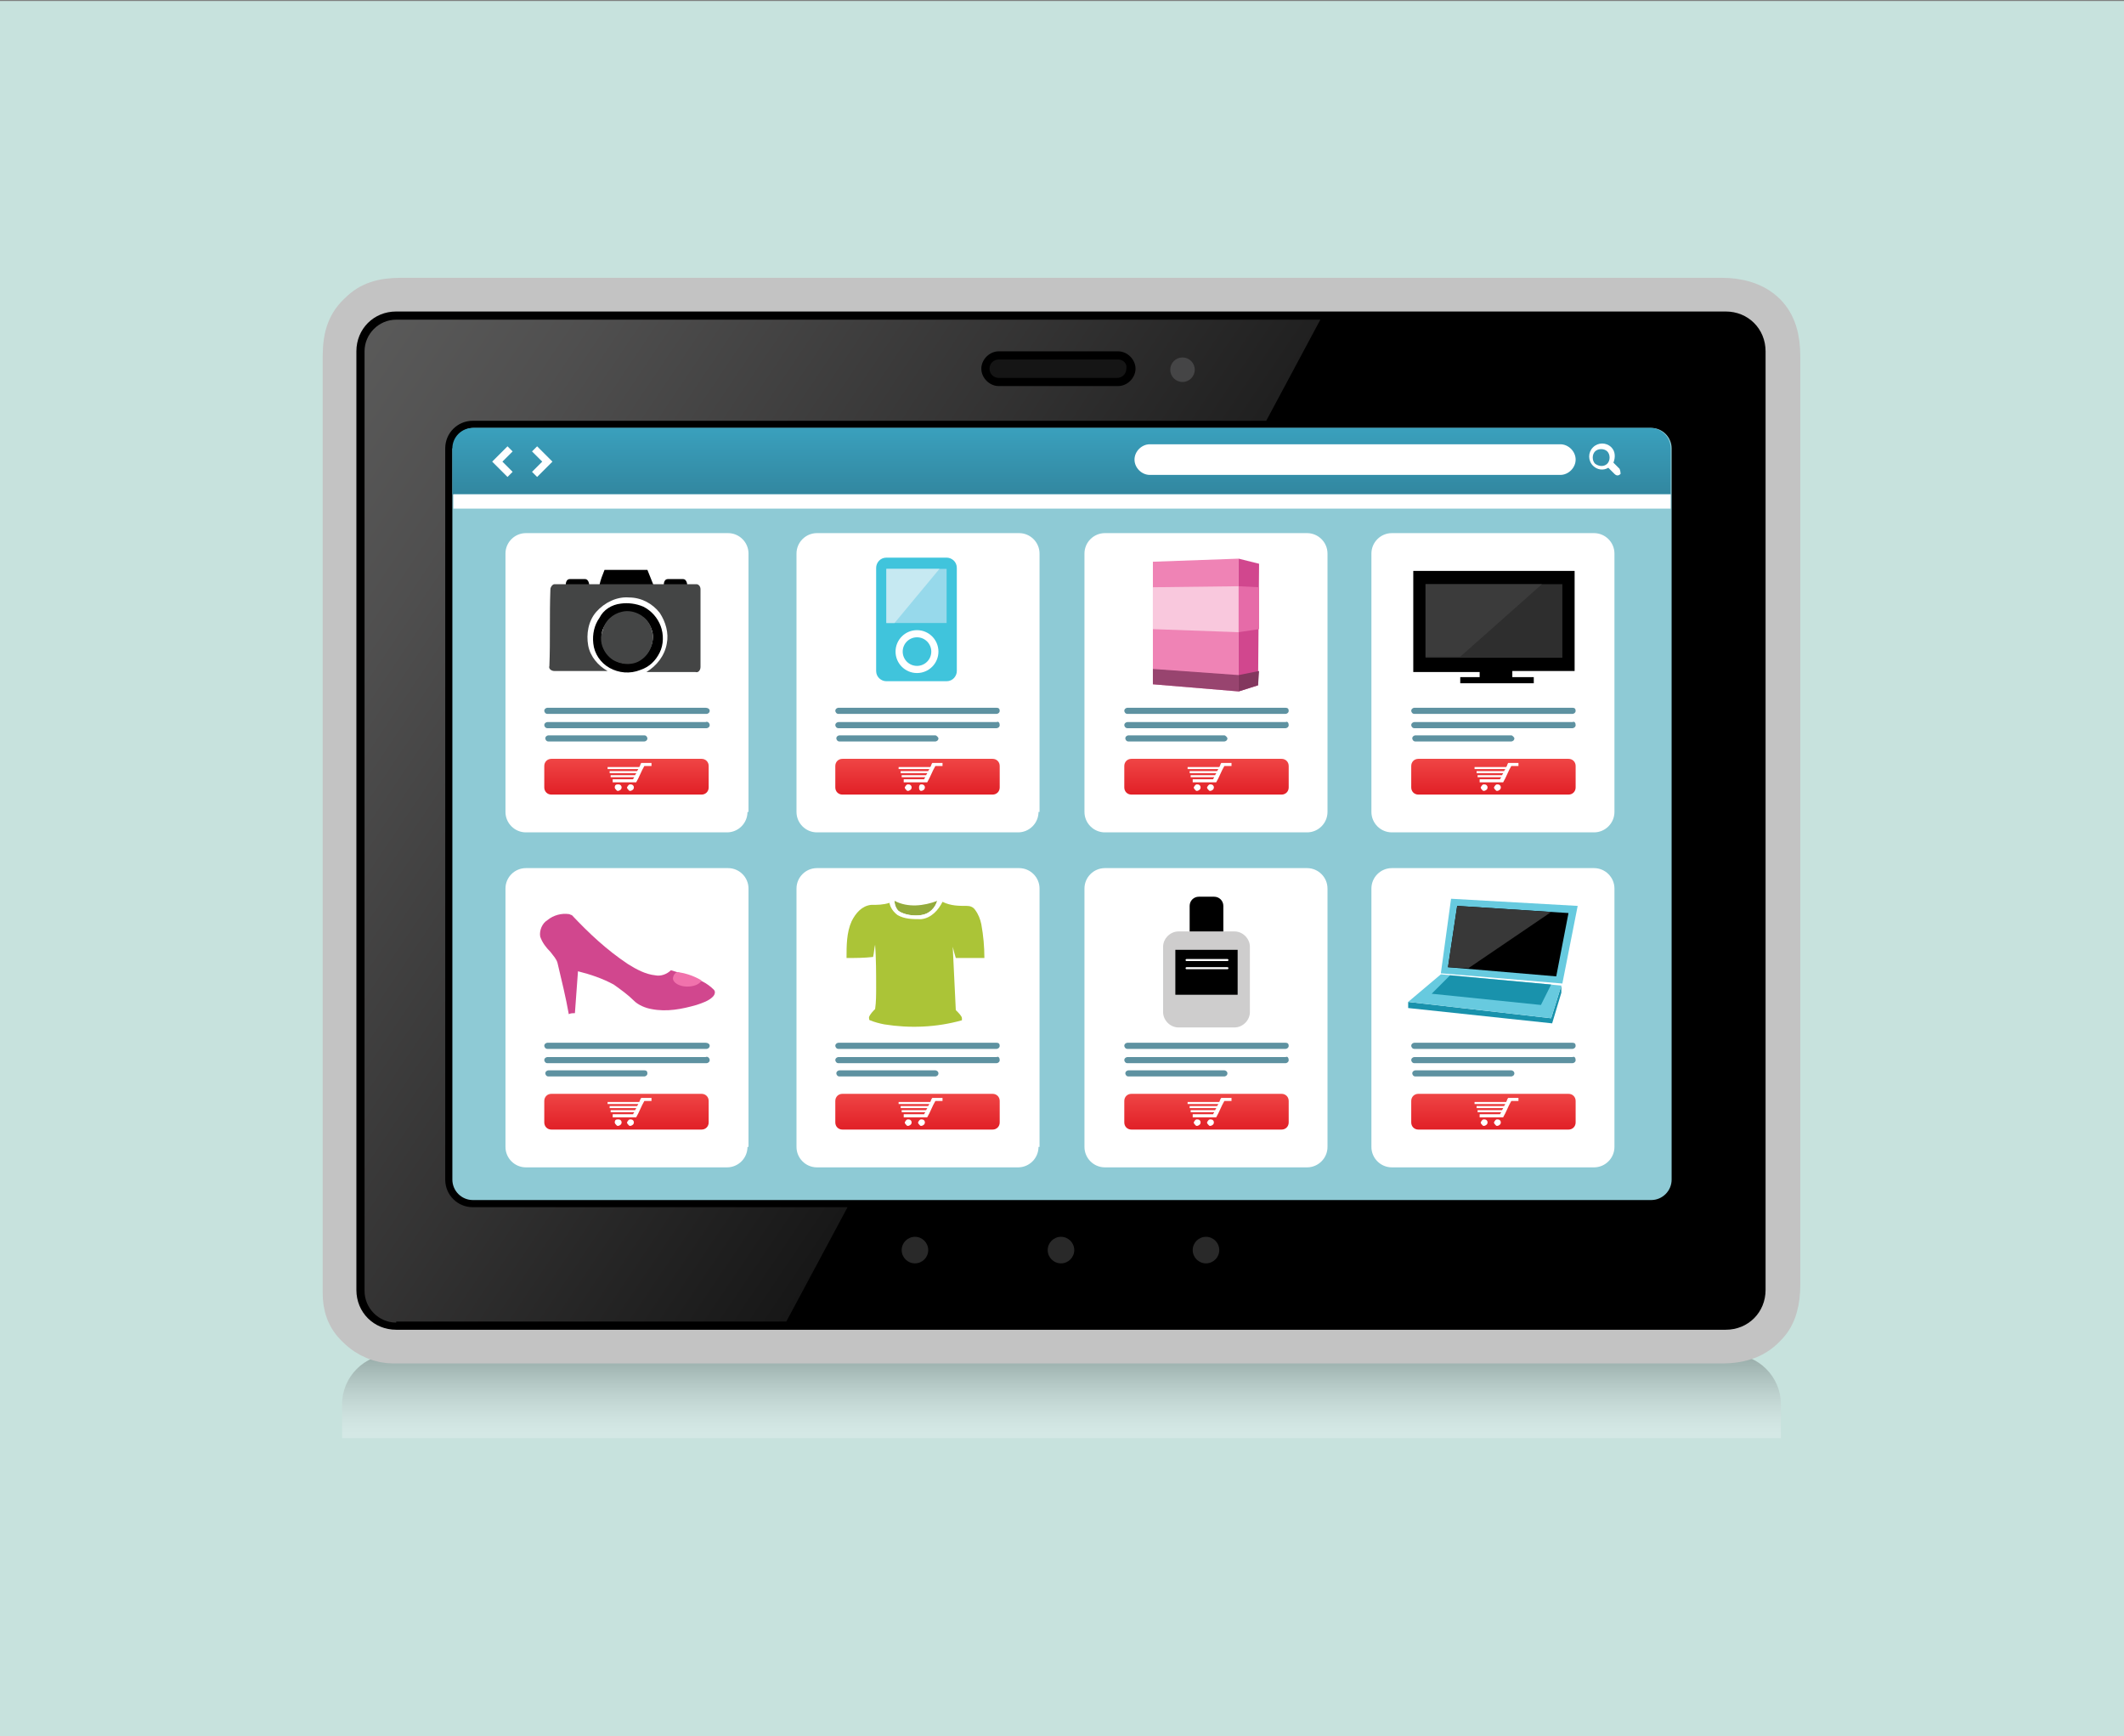 <?xml version="1.0" encoding="utf-8"?>
<!-- Generator: Adobe Illustrator 21.0.0, SVG Export Plug-In . SVG Version: 6.00 Build 0)  -->
<svg version="1.1" id="Layer_1" xmlns="http://www.w3.org/2000/svg" xmlns:xlink="http://www.w3.org/1999/xlink" x="0px" y="0px"
	 viewBox="0 0 208 170" style="enable-background:new 0 0 208 170;" xml:space="preserve">
<rect x="0" y="0" width="208" height="170" fill="#808080" stroke="none"/>
<style type="text/css">
	.st0{fill:#C7E2DD;}
	.st1{opacity:0.25;fill:url(#SVGID_1_);}
	.st2{fill:#EBEBEB;stroke:#C3C3C3;stroke-width:4;}
	.st3{fill:#151515;}
	.st4{fill:#292929;}
	.st5{fill:#8ECAD5;}
	.st6{opacity:0.45;fill:url(#SVGID_2_);}
	.st7{fill:url(#SVGID_3_);}
	.st8{fill:#454546;}
	.st9{fill:#FFFFFF;}
	.st10{fill:#5E92A1;}
	.st11{fill:url(#SVGID_4_);}
	.st12{fill:url(#SVGID_5_);}
	.st13{fill:url(#SVGID_6_);}
	.st14{fill:url(#SVGID_7_);}
	.st15{fill:url(#SVGID_8_);}
	.st16{fill:url(#SVGID_9_);}
	.st17{fill:url(#SVGID_10_);}
	.st18{fill:url(#SVGID_11_);}
	.st19{fill:#1992AC;}
	.st20{fill:#67CADF;}
	.st21{fill:#383838;}
	.st22{fill:#CECDCD;}
	.st23{fill:#94AB3C;}
	.st24{fill:#ABC437;}
	.st25{fill:#D1478E;}
	.st26{fill:#F172AC;}
	.st27{fill:#2E2E2E;}
	.st28{fill:#3B3B3B;}
	.st29{fill:#EF83B5;}
	.st30{fill:#F9C8DD;}
	.st31{fill:#E66BA8;}
	.st32{fill:#98446F;}
	.st33{fill:#83375E;}
	.st34{fill:#40C4DC;}
	.st35{fill:#97D9EB;}
	.st36{fill:#C6E9F2;}
	.st37{fill:#444545;}
</style>
<rect y="0.1" class="st0" width="208" height="170.1"/>
<g>
	<linearGradient id="SVGID_1_" gradientUnits="userSpaceOnUse" x1="104" y1="140.775" x2="104" y2="132.579">
		<stop  offset="0" style="stop-color:#FFFFFF"/>
		<stop  offset="9.069069e-02" style="stop-color:#F9F9F9"/>
		<stop  offset="0.217" style="stop-color:#E7E7E7"/>
		<stop  offset="0.364" style="stop-color:#C9C9C9"/>
		<stop  offset="0.527" style="stop-color:#A0A0A0"/>
		<stop  offset="0.703" style="stop-color:#6A6A6A"/>
		<stop  offset="0.887" style="stop-color:#2B2B2B"/>
		<stop  offset="1" style="stop-color:#000000"/>
	</linearGradient>
	<path class="st1" d="M174.4,140.8v-3.3c0-2.7-2.2-4.9-4.9-4.9H38.4c-2.7,0-4.9,2.2-4.9,4.9v3.3H174.4z"/>
	<g id="Tablet">
		<path class="st2" d="M38.5,131.5c-1.2,0-2.5-0.5-3.5-1.5c-1.1-1-1.4-2.2-1.4-3.4V34.9c0-2.1,0.5-3.3,1.6-4.3c1-1,2.2-1.4,4.1-1.4
			h129.3c1.6,0,3.2,0.4,4.3,1.5c1,1,1.4,2.4,1.4,4.2v90.9c0,1.5-0.3,3-1.3,4c-1,1.1-2.3,1.7-4.4,1.7H38.5z"/>
		<path d="M38.8,130.2c-2.2,0-3.9-1.7-3.9-3.9V34.4c0-2.2,1.7-3.9,3.9-3.9H169c2.2,0,3.9,1.7,3.9,3.9v91.9c0,2.2-1.7,3.9-3.9,3.9
			H38.8z"/>
		<path class="st3" d="M109.5,35.2h-4h-1.7h-6c-0.5,0-0.9,0.4-0.9,0.9c0,0.5,0.4,0.9,0.9,0.9h6h1.7h3.9c0.5,0,0.9-0.4,0.9-0.9
			C110.4,35.6,110,35.2,109.5,35.2z"/>
		<circle class="st4" cx="103.9" cy="122.4" r="1.3"/>
		<circle class="st4" cx="89.6" cy="122.4" r="1.3"/>
		<circle class="st4" cx="118.1" cy="122.4" r="1.3"/>
		<path class="st5" d="M44.4,43.9c0-1.1,0.9-2,2-2h115.3c1.1,0,2,0.9,2,2v71.6c0,1.1-0.9,2-2,2H46.3c-1.1,0-2-0.9-2-2V43.9z"/>
		<linearGradient id="SVGID_2_" gradientUnits="userSpaceOnUse" x1="28.935" y1="43.492" x2="101.814" y2="92.65">
			<stop  offset="0" style="stop-color:#C7C7C6"/>
			<stop  offset="0.195" style="stop-color:#B0AFAF"/>
			<stop  offset="0.601" style="stop-color:#747373"/>
			<stop  offset="1" style="stop-color:#333333"/>
		</linearGradient>
		<path class="st6" d="M38.8,129.5c-1.7,0-3.1-1.4-3.1-3.1V34.4c0-1.7,1.4-3.1,3.1-3.1h90.5l-5.3,9.9H46.3c-1.5,0-2.7,1.2-2.7,2.7
			v71.6c0,1.5,1.2,2.7,2.7,2.7H83l-6,11.2H38.8z M97.8,34.4c-0.9,0-1.7,0.8-1.7,1.7c0,0.9,0.8,1.7,1.7,1.7h11.7
			c0.9,0,1.7-0.8,1.7-1.7c0-0.9-0.8-1.7-1.7-1.7H97.8z"/>
		<linearGradient id="SVGID_3_" gradientUnits="userSpaceOnUse" x1="104.003" y1="48.37" x2="104.003" y2="41.93">
			<stop  offset="0" style="stop-color:#3287A0"/>
			<stop  offset="1" style="stop-color:#3AA0BD"/>
		</linearGradient>
		<path class="st7" d="M163.6,48.4v-4.5c0-1.1-0.9-2-2-2H46.3c-1.1,0-2,0.9-2,2v4.5H163.6z"/>
		<circle class="st8" cx="115.8" cy="36.2" r="1.2"/>
		<rect x="44.4" y="48.4" class="st9" width="119.2" height="1.4"/>
		<path class="st9" d="M48.2,45.2c0.5-0.5,1-1,1.5-1.5c0.2,0.2,0.3,0.3,0.5,0.5c-0.3,0.3-0.7,0.7-1,1c0.3,0.3,0.7,0.7,1,1
			c-0.2,0.2-0.3,0.3-0.5,0.5C49.2,46.2,48.7,45.7,48.2,45.2z"/>
		<path class="st9" d="M54.1,45.2c-0.5-0.5-1-1-1.5-1.5c-0.2,0.2-0.3,0.3-0.5,0.5c0.3,0.3,0.7,0.7,1,1c-0.3,0.3-0.7,0.7-1,1
			c0.2,0.2,0.3,0.3,0.5,0.5C53.1,46.2,53.6,45.7,54.1,45.2z"/>
		<path class="st9" d="M158.6,45.9l-0.6-0.6c0.2-0.5,0.2-1.1-0.2-1.5c-0.5-0.5-1.3-0.5-1.8,0c-0.5,0.5-0.5,1.3,0,1.8
			c0.4,0.4,1,0.5,1.5,0.2l0.6,0.6c0.2,0.2,0.4,0.2,0.6,0C158.7,46.4,158.7,46.1,158.6,45.9z M156.2,45.4c-0.3-0.3-0.3-0.9,0-1.2
			c0.3-0.3,0.9-0.3,1.2,0c0.3,0.3,0.3,0.9,0,1.2C157.1,45.7,156.6,45.7,156.2,45.4z"/>
		<path class="st9" d="M154.3,45c0,0.8-0.7,1.5-1.5,1.5h-40.2c-0.8,0-1.5-0.7-1.5-1.5l0,0c0-0.8,0.7-1.5,1.5-1.5h40.2
			C153.6,43.5,154.3,44.2,154.3,45L154.3,45z"/>
	</g>
	<path class="st9" d="M73.2,79.5c0,1.1-0.9,2-2,2H51.5c-1.1,0-2-0.9-2-2V54.2c0-1.1,0.9-2,2-2h19.8c1.1,0,2,0.9,2,2V79.5z"/>
	<g>
		<path class="st10" d="M69.5,69.6c0,0.2-0.2,0.3-0.3,0.3H53.6c-0.2,0-0.3-0.2-0.3-0.3l0,0c0-0.2,0.2-0.3,0.3-0.3h15.5
			C69.3,69.3,69.5,69.4,69.5,69.6L69.5,69.6z"/>
		<path class="st10" d="M69.5,71c0,0.2-0.2,0.3-0.3,0.3H53.6c-0.2,0-0.3-0.2-0.3-0.3l0,0c0-0.2,0.2-0.3,0.3-0.3h15.5
			C69.3,70.6,69.5,70.8,69.5,71L69.5,71z"/>
		<path class="st10" d="M63.4,72.3c0,0.2-0.2,0.3-0.3,0.3h-9.4c-0.2,0-0.3-0.2-0.3-0.3l0,0c0-0.2,0.2-0.3,0.3-0.3h9.4
			C63.3,72,63.4,72.2,63.4,72.3L63.4,72.3z"/>
	</g>
	<linearGradient id="SVGID_4_" gradientUnits="userSpaceOnUse" x1="61.365" y1="77.846" x2="61.365" y2="74.317">
		<stop  offset="0" style="stop-color:#E11F26"/>
		<stop  offset="1" style="stop-color:#EF4545"/>
	</linearGradient>
	<path class="st11" d="M69.4,77.1c0,0.4-0.3,0.7-0.7,0.7H54c-0.4,0-0.7-0.3-0.7-0.7V75c0-0.4,0.3-0.7,0.7-0.7h14.7
		c0.4,0,0.7,0.3,0.7,0.7V77.1z"/>
	<g>
		<path class="st9" d="M62.8,74.7c0.3,0,0.7,0,1,0c0,0.1,0,0.2,0,0.3c-0.2,0-0.5,0-0.7,0c-0.3,0.5-0.5,1.1-0.8,1.6
			c-0.8,0-1.5,0-2.3,0c0-0.1,0-0.2,0-0.3c0.7,0,1.4,0,2,0c0-0.1,0.1-0.1,0.1-0.2c-0.8,0-1.5,0-2.3,0c0-0.1,0-0.2,0-0.2
			c0.8,0,1.6,0,2.4,0c0-0.1,0.1-0.1,0.1-0.2c-0.9,0-1.7,0-2.6,0c0-0.1,0-0.2,0-0.2c0.9,0,1.8,0,2.7,0c0-0.1,0.1-0.1,0.1-0.2
			c-1,0-2,0-3,0c0-0.1,0-0.2,0-0.2c1,0,2,0,3.1,0C62.7,75,62.7,74.8,62.8,74.7z"/>
		<path class="st9" d="M60.5,76.8c0.1,0,0.2,0,0.3,0.1c0.1,0.1,0.1,0.3,0,0.4c-0.1,0.1-0.3,0.2-0.4,0.1c-0.1-0.1-0.2-0.2-0.2-0.3
			C60.2,76.9,60.3,76.8,60.5,76.8z"/>
		<path class="st9" d="M61.7,76.8c0.1,0,0.2,0,0.3,0.1c0.1,0.1,0.1,0.3,0,0.4c-0.1,0.1-0.3,0.2-0.4,0.1c-0.1-0.1-0.2-0.2-0.2-0.3
			C61.5,76.9,61.6,76.8,61.7,76.8z"/>
	</g>
	<path class="st9" d="M101.7,79.5c0,1.1-0.9,2-2,2H80c-1.1,0-2-0.9-2-2V54.2c0-1.1,0.9-2,2-2h19.8c1.1,0,2,0.9,2,2V79.5z"/>
	<linearGradient id="SVGID_5_" gradientUnits="userSpaceOnUse" x1="89.857" y1="77.846" x2="89.857" y2="74.317">
		<stop  offset="0" style="stop-color:#E11F26"/>
		<stop  offset="1" style="stop-color:#EF4545"/>
	</linearGradient>
	<path class="st12" d="M97.9,77.1c0,0.4-0.3,0.7-0.7,0.7H82.5c-0.4,0-0.7-0.3-0.7-0.7V75c0-0.4,0.3-0.7,0.7-0.7h14.7
		c0.4,0,0.7,0.3,0.7,0.7V77.1z"/>
	<g>
		<path class="st10" d="M97.9,69.6c0,0.2-0.2,0.3-0.3,0.3H82.1c-0.2,0-0.3-0.2-0.3-0.3l0,0c0-0.2,0.2-0.3,0.3-0.3h15.5
			C97.8,69.3,97.9,69.4,97.9,69.6L97.9,69.6z"/>
		<path class="st10" d="M97.9,71c0,0.2-0.2,0.3-0.3,0.3H82.1c-0.2,0-0.3-0.2-0.3-0.3l0,0c0-0.2,0.2-0.3,0.3-0.3h15.5
			C97.8,70.6,97.9,70.8,97.9,71L97.9,71z"/>
		<path class="st10" d="M91.9,72.3c0,0.2-0.2,0.3-0.3,0.3h-9.4c-0.2,0-0.3-0.2-0.3-0.3l0,0c0-0.2,0.2-0.3,0.3-0.3h9.4
			C91.7,72,91.9,72.2,91.9,72.3L91.9,72.3z"/>
	</g>
	<g>
		<path class="st9" d="M91.3,74.7c0.3,0,0.7,0,1,0c0,0.1,0,0.2,0,0.3c-0.2,0-0.5,0-0.7,0c-0.3,0.5-0.5,1.1-0.8,1.6
			c-0.8,0-1.5,0-2.3,0c0-0.1,0-0.2,0-0.3c0.7,0,1.4,0,2,0c0-0.1,0.1-0.1,0.1-0.2c-0.8,0-1.5,0-2.3,0c0-0.1,0-0.2,0-0.2
			c0.8,0,1.6,0,2.4,0c0-0.1,0.1-0.1,0.1-0.2c-0.9,0-1.7,0-2.6,0c0-0.1,0-0.2,0-0.2c0.9,0,1.8,0,2.7,0c0-0.1,0.1-0.1,0.1-0.2
			c-1,0-2,0-3,0c0-0.1,0-0.2,0-0.2c1,0,2,0,3.1,0C91.2,75,91.2,74.8,91.3,74.7z"/>
		<path class="st9" d="M88.9,76.8c0.1,0,0.2,0,0.3,0.1c0.1,0.1,0.1,0.3,0,0.4c-0.1,0.1-0.3,0.2-0.4,0.1c-0.1-0.1-0.2-0.2-0.2-0.3
			C88.7,76.9,88.8,76.8,88.9,76.8z"/>
		<path class="st9" d="M90.2,76.8c0.1,0,0.2,0,0.3,0.1c0.1,0.1,0.1,0.3,0,0.4c-0.1,0.1-0.3,0.2-0.4,0.1C90,77.3,90,77.2,90,77.1
			C90,76.9,90.1,76.8,90.2,76.8z"/>
	</g>
	<path class="st9" d="M130,79.5c0,1.1-0.9,2-2,2h-19.8c-1.1,0-2-0.9-2-2V54.2c0-1.1,0.9-2,2-2h19.8c1.1,0,2,0.9,2,2V79.5z"/>
	<linearGradient id="SVGID_6_" gradientUnits="userSpaceOnUse" x1="118.155" y1="77.846" x2="118.155" y2="74.317">
		<stop  offset="0" style="stop-color:#E11F26"/>
		<stop  offset="1" style="stop-color:#EF4545"/>
	</linearGradient>
	<path class="st13" d="M126.2,77.1c0,0.4-0.3,0.7-0.7,0.7h-14.7c-0.4,0-0.7-0.3-0.7-0.7V75c0-0.4,0.3-0.7,0.7-0.7h14.7
		c0.4,0,0.7,0.3,0.7,0.7V77.1z"/>
	<g>
		<path class="st10" d="M126.2,69.6c0,0.2-0.2,0.3-0.3,0.3h-15.5c-0.2,0-0.3-0.2-0.3-0.3l0,0c0-0.2,0.2-0.3,0.3-0.3h15.5
			C126.1,69.3,126.2,69.4,126.2,69.6L126.2,69.6z"/>
		<path class="st10" d="M126.2,71c0,0.2-0.2,0.3-0.3,0.3h-15.5c-0.2,0-0.3-0.2-0.3-0.3l0,0c0-0.2,0.2-0.3,0.3-0.3h15.5
			C126.1,70.6,126.2,70.8,126.2,71L126.2,71z"/>
		<path class="st10" d="M120.2,72.3c0,0.2-0.2,0.3-0.3,0.3h-9.4c-0.2,0-0.3-0.2-0.3-0.3l0,0c0-0.2,0.2-0.3,0.3-0.3h9.4
			C120,72,120.2,72.2,120.2,72.3L120.2,72.3z"/>
	</g>
	<g>
		<path class="st9" d="M119.6,74.7c0.3,0,0.7,0,1,0c0,0.1,0,0.2,0,0.3c-0.2,0-0.5,0-0.7,0c-0.3,0.5-0.5,1.1-0.8,1.6
			c-0.8,0-1.5,0-2.3,0c0-0.1,0-0.2,0-0.3c0.7,0,1.4,0,2,0c0-0.1,0.1-0.1,0.1-0.2c-0.8,0-1.5,0-2.3,0c0-0.1,0-0.2,0-0.2
			c0.8,0,1.6,0,2.4,0c0-0.1,0.1-0.1,0.1-0.2c-0.9,0-1.7,0-2.6,0c0-0.1,0-0.2,0-0.2c0.9,0,1.8,0,2.7,0c0-0.1,0.1-0.1,0.1-0.2
			c-1,0-2,0-3,0c0-0.1,0-0.2,0-0.2c1,0,2,0,3.1,0C119.5,75,119.5,74.8,119.6,74.7z"/>
		<path class="st9" d="M117.2,76.8c0.1,0,0.2,0,0.3,0.1c0.1,0.1,0.1,0.3,0,0.4c-0.1,0.1-0.3,0.2-0.4,0.1c-0.1-0.1-0.2-0.2-0.2-0.3
			C117,76.9,117.1,76.8,117.2,76.8z"/>
		<path class="st9" d="M118.5,76.8c0.1,0,0.2,0,0.3,0.1c0.1,0.1,0.1,0.3,0,0.4c-0.1,0.1-0.3,0.2-0.4,0.1c-0.1-0.1-0.2-0.2-0.2-0.3
			C118.3,76.9,118.4,76.8,118.5,76.8z"/>
	</g>
	<path class="st9" d="M158.1,79.5c0,1.1-0.9,2-2,2h-19.8c-1.1,0-2-0.9-2-2V54.2c0-1.1,0.9-2,2-2h19.8c1.1,0,2,0.9,2,2V79.5z"/>
	<linearGradient id="SVGID_7_" gradientUnits="userSpaceOnUse" x1="146.257" y1="77.846" x2="146.257" y2="74.317">
		<stop  offset="0" style="stop-color:#E11F26"/>
		<stop  offset="1" style="stop-color:#EF4545"/>
	</linearGradient>
	<path class="st14" d="M154.3,77.1c0,0.4-0.3,0.7-0.7,0.7h-14.7c-0.4,0-0.7-0.3-0.7-0.7V75c0-0.4,0.3-0.7,0.7-0.7h14.7
		c0.4,0,0.7,0.3,0.7,0.7V77.1z"/>
	<g>
		<path class="st10" d="M154.3,69.6c0,0.2-0.2,0.3-0.3,0.3h-15.5c-0.2,0-0.3-0.2-0.3-0.3l0,0c0-0.2,0.2-0.3,0.3-0.3H154
			C154.2,69.3,154.3,69.4,154.3,69.6L154.3,69.6z"/>
		<path class="st10" d="M154.3,71c0,0.2-0.2,0.3-0.3,0.3h-15.5c-0.2,0-0.3-0.2-0.3-0.3l0,0c0-0.2,0.2-0.3,0.3-0.3H154
			C154.2,70.6,154.3,70.8,154.3,71L154.3,71z"/>
		<path class="st10" d="M148.3,72.3c0,0.2-0.2,0.3-0.3,0.3h-9.4c-0.2,0-0.3-0.2-0.3-0.3l0,0c0-0.2,0.2-0.3,0.3-0.3h9.4
			C148.1,72,148.3,72.2,148.3,72.3L148.3,72.3z"/>
	</g>
	<g>
		<path class="st9" d="M147.7,74.7c0.3,0,0.7,0,1,0c0,0.1,0,0.2,0,0.3c-0.2,0-0.5,0-0.7,0c-0.3,0.5-0.5,1.1-0.8,1.6
			c-0.8,0-1.5,0-2.3,0c0-0.1,0-0.2,0-0.3c0.7,0,1.4,0,2,0c0-0.1,0.1-0.1,0.1-0.2c-0.8,0-1.5,0-2.3,0c0-0.1,0-0.2,0-0.2
			c0.8,0,1.6,0,2.4,0c0-0.1,0.1-0.1,0.1-0.2c-0.9,0-1.7,0-2.6,0c0-0.1,0-0.2,0-0.2c0.9,0,1.8,0,2.7,0c0-0.1,0.1-0.1,0.1-0.2
			c-1,0-2,0-3,0c0-0.1,0-0.2,0-0.2c1,0,2,0,3.1,0C147.6,75,147.6,74.8,147.7,74.7z"/>
		<path class="st9" d="M145.3,76.8c0.1,0,0.2,0,0.3,0.1c0.1,0.1,0.1,0.3,0,0.4c-0.1,0.1-0.3,0.2-0.4,0.1c-0.1-0.1-0.2-0.2-0.2-0.3
			C145.1,76.9,145.2,76.8,145.3,76.8z"/>
		<path class="st9" d="M146.6,76.8c0.1,0,0.2,0,0.3,0.1c0.1,0.1,0.1,0.3,0,0.4c-0.1,0.1-0.3,0.2-0.4,0.1c-0.1-0.1-0.2-0.2-0.2-0.3
			C146.4,76.9,146.5,76.8,146.6,76.8z"/>
	</g>
	<path class="st9" d="M73.2,112.3c0,1.1-0.9,2-2,2H51.5c-1.1,0-2-0.9-2-2V87c0-1.1,0.9-2,2-2h19.8c1.1,0,2,0.9,2,2V112.3z"/>
	<linearGradient id="SVGID_8_" gradientUnits="userSpaceOnUse" x1="61.365" y1="110.632" x2="61.365" y2="107.103">
		<stop  offset="0" style="stop-color:#E11F26"/>
		<stop  offset="1" style="stop-color:#EF4545"/>
	</linearGradient>
	<path class="st15" d="M69.4,109.9c0,0.4-0.3,0.7-0.7,0.7H54c-0.4,0-0.7-0.3-0.7-0.7v-2.1c0-0.4,0.3-0.7,0.7-0.7h14.7
		c0.4,0,0.7,0.3,0.7,0.7V109.9z"/>
	<g>
		<path class="st10" d="M69.5,102.4c0,0.2-0.2,0.3-0.3,0.3H53.6c-0.2,0-0.3-0.2-0.3-0.3l0,0c0-0.2,0.2-0.3,0.3-0.3h15.5
			C69.3,102.1,69.5,102.2,69.5,102.4L69.5,102.4z"/>
		<path class="st10" d="M69.5,103.8c0,0.2-0.2,0.3-0.3,0.3H53.6c-0.2,0-0.3-0.2-0.3-0.3l0,0c0-0.2,0.2-0.3,0.3-0.3h15.5
			C69.3,103.4,69.5,103.6,69.5,103.8L69.5,103.8z"/>
		<path class="st10" d="M63.4,105.1c0,0.2-0.2,0.3-0.3,0.3h-9.4c-0.2,0-0.3-0.2-0.3-0.3l0,0c0-0.2,0.2-0.3,0.3-0.3h9.4
			C63.3,104.8,63.4,104.9,63.4,105.1L63.4,105.1z"/>
	</g>
	<g>
		<path class="st9" d="M62.8,107.5c0.3,0,0.7,0,1,0c0,0.1,0,0.2,0,0.3c-0.2,0-0.5,0-0.7,0c-0.3,0.5-0.5,1.1-0.8,1.6
			c-0.8,0-1.5,0-2.3,0c0-0.1,0-0.2,0-0.3c0.7,0,1.4,0,2,0c0-0.1,0.1-0.1,0.1-0.2c-0.8,0-1.5,0-2.3,0c0-0.1,0-0.2,0-0.2
			c0.8,0,1.6,0,2.4,0c0-0.1,0.1-0.1,0.1-0.2c-0.9,0-1.7,0-2.6,0c0-0.1,0-0.2,0-0.2c0.9,0,1.8,0,2.7,0c0-0.1,0.1-0.1,0.1-0.2
			c-1,0-2,0-3,0c0-0.1,0-0.2,0-0.2c1,0,2,0,3.1,0C62.7,107.7,62.7,107.6,62.8,107.5z"/>
		<path class="st9" d="M60.5,109.6c0.1,0,0.2,0,0.3,0.1c0.1,0.1,0.1,0.3,0,0.4c-0.1,0.1-0.3,0.2-0.4,0.1c-0.1-0.1-0.2-0.2-0.2-0.3
			C60.2,109.7,60.3,109.6,60.5,109.6z"/>
		<path class="st9" d="M61.7,109.6c0.1,0,0.2,0,0.3,0.1c0.1,0.1,0.1,0.3,0,0.4c-0.1,0.1-0.3,0.2-0.4,0.1c-0.1-0.1-0.2-0.2-0.2-0.3
			C61.5,109.7,61.6,109.6,61.7,109.6z"/>
	</g>
	<path class="st9" d="M101.7,112.3c0,1.1-0.9,2-2,2H80c-1.1,0-2-0.9-2-2V87c0-1.1,0.9-2,2-2h19.8c1.1,0,2,0.9,2,2V112.3z"/>
	<linearGradient id="SVGID_9_" gradientUnits="userSpaceOnUse" x1="89.857" y1="110.632" x2="89.857" y2="107.103">
		<stop  offset="0" style="stop-color:#E11F26"/>
		<stop  offset="1" style="stop-color:#EF4545"/>
	</linearGradient>
	<path class="st16" d="M97.9,109.9c0,0.4-0.3,0.7-0.7,0.7H82.5c-0.4,0-0.7-0.3-0.7-0.7v-2.1c0-0.4,0.3-0.7,0.7-0.7h14.7
		c0.4,0,0.7,0.3,0.7,0.7V109.9z"/>
	<g>
		<path class="st10" d="M97.9,102.4c0,0.2-0.2,0.3-0.3,0.3H82.1c-0.2,0-0.3-0.2-0.3-0.3l0,0c0-0.2,0.2-0.3,0.3-0.3h15.5
			C97.8,102.1,97.9,102.2,97.9,102.4L97.9,102.4z"/>
		<path class="st10" d="M97.9,103.8c0,0.2-0.2,0.3-0.3,0.3H82.1c-0.2,0-0.3-0.2-0.3-0.3l0,0c0-0.2,0.2-0.3,0.3-0.3h15.5
			C97.8,103.4,97.9,103.6,97.9,103.8L97.9,103.8z"/>
		<path class="st10" d="M91.9,105.1c0,0.2-0.2,0.3-0.3,0.3h-9.4c-0.2,0-0.3-0.2-0.3-0.3l0,0c0-0.2,0.2-0.3,0.3-0.3h9.4
			C91.7,104.8,91.9,104.9,91.9,105.1L91.9,105.1z"/>
	</g>
	<g>
		<path class="st9" d="M91.3,107.5c0.3,0,0.7,0,1,0c0,0.1,0,0.2,0,0.3c-0.2,0-0.5,0-0.7,0c-0.3,0.5-0.5,1.1-0.8,1.6
			c-0.8,0-1.5,0-2.3,0c0-0.1,0-0.2,0-0.3c0.7,0,1.4,0,2,0c0-0.1,0.1-0.1,0.1-0.2c-0.8,0-1.5,0-2.3,0c0-0.1,0-0.2,0-0.2
			c0.8,0,1.6,0,2.4,0c0-0.1,0.1-0.1,0.1-0.2c-0.9,0-1.7,0-2.6,0c0-0.1,0-0.2,0-0.2c0.9,0,1.8,0,2.7,0c0-0.1,0.1-0.1,0.1-0.2
			c-1,0-2,0-3,0c0-0.1,0-0.2,0-0.2c1,0,2,0,3.1,0C91.2,107.7,91.2,107.6,91.3,107.5z"/>
		<path class="st9" d="M88.9,109.6c0.1,0,0.2,0,0.3,0.1c0.1,0.1,0.1,0.3,0,0.4c-0.1,0.1-0.3,0.2-0.4,0.1c-0.1-0.1-0.2-0.2-0.2-0.3
			C88.7,109.7,88.8,109.6,88.9,109.6z"/>
		<path class="st9" d="M90.2,109.6c0.1,0,0.2,0,0.3,0.1c0.1,0.1,0.1,0.3,0,0.4c-0.1,0.1-0.3,0.2-0.4,0.1c-0.1-0.1-0.2-0.2-0.2-0.3
			C90,109.7,90.1,109.6,90.2,109.6z"/>
	</g>
	<path class="st9" d="M130,112.3c0,1.1-0.9,2-2,2h-19.8c-1.1,0-2-0.9-2-2V87c0-1.1,0.9-2,2-2h19.8c1.1,0,2,0.9,2,2V112.3z"/>
	<linearGradient id="SVGID_10_" gradientUnits="userSpaceOnUse" x1="118.155" y1="110.632" x2="118.155" y2="107.103">
		<stop  offset="0" style="stop-color:#E11F26"/>
		<stop  offset="1" style="stop-color:#EF4545"/>
	</linearGradient>
	<path class="st17" d="M126.2,109.9c0,0.4-0.3,0.7-0.7,0.7h-14.7c-0.4,0-0.7-0.3-0.7-0.7v-2.1c0-0.4,0.3-0.7,0.7-0.7h14.7
		c0.4,0,0.7,0.3,0.7,0.7V109.9z"/>
	<g>
		<path class="st10" d="M126.2,102.4c0,0.2-0.2,0.3-0.3,0.3h-15.5c-0.2,0-0.3-0.2-0.3-0.3l0,0c0-0.2,0.2-0.3,0.3-0.3h15.5
			C126.1,102.1,126.2,102.2,126.2,102.4L126.2,102.4z"/>
		<path class="st10" d="M126.2,103.8c0,0.2-0.2,0.3-0.3,0.3h-15.5c-0.2,0-0.3-0.2-0.3-0.3l0,0c0-0.2,0.2-0.3,0.3-0.3h15.5
			C126.1,103.4,126.2,103.6,126.2,103.8L126.2,103.8z"/>
		<path class="st10" d="M120.2,105.1c0,0.2-0.2,0.3-0.3,0.3h-9.4c-0.2,0-0.3-0.2-0.3-0.3l0,0c0-0.2,0.2-0.3,0.3-0.3h9.4
			C120,104.8,120.2,104.9,120.2,105.1L120.2,105.1z"/>
	</g>
	<g>
		<path class="st9" d="M119.6,107.5c0.3,0,0.7,0,1,0c0,0.1,0,0.2,0,0.3c-0.2,0-0.5,0-0.7,0c-0.3,0.5-0.5,1.1-0.8,1.6
			c-0.8,0-1.5,0-2.3,0c0-0.1,0-0.2,0-0.3c0.7,0,1.4,0,2,0c0-0.1,0.1-0.1,0.1-0.2c-0.8,0-1.5,0-2.3,0c0-0.1,0-0.2,0-0.2
			c0.8,0,1.6,0,2.4,0c0-0.1,0.1-0.1,0.1-0.2c-0.9,0-1.7,0-2.6,0c0-0.1,0-0.2,0-0.2c0.9,0,1.8,0,2.7,0c0-0.1,0.1-0.1,0.1-0.2
			c-1,0-2,0-3,0c0-0.1,0-0.2,0-0.2c1,0,2,0,3.1,0C119.5,107.7,119.5,107.6,119.6,107.5z"/>
		<path class="st9" d="M117.2,109.6c0.1,0,0.2,0,0.3,0.1c0.1,0.1,0.1,0.3,0,0.4c-0.1,0.1-0.3,0.2-0.4,0.1c-0.1-0.1-0.2-0.2-0.2-0.3
			C117,109.7,117.1,109.6,117.2,109.6z"/>
		<path class="st9" d="M118.5,109.6c0.1,0,0.2,0,0.3,0.1c0.1,0.1,0.1,0.3,0,0.4c-0.1,0.1-0.3,0.2-0.4,0.1c-0.1-0.1-0.2-0.2-0.2-0.3
			C118.3,109.7,118.4,109.6,118.5,109.6z"/>
	</g>
	<path class="st9" d="M158.1,112.3c0,1.1-0.9,2-2,2h-19.8c-1.1,0-2-0.9-2-2V87c0-1.1,0.9-2,2-2h19.8c1.1,0,2,0.9,2,2V112.3z"/>
	<linearGradient id="SVGID_11_" gradientUnits="userSpaceOnUse" x1="146.257" y1="110.632" x2="146.257" y2="107.103">
		<stop  offset="0" style="stop-color:#E11F26"/>
		<stop  offset="1" style="stop-color:#EF4545"/>
	</linearGradient>
	<path class="st18" d="M154.3,109.9c0,0.4-0.3,0.7-0.7,0.7h-14.7c-0.4,0-0.7-0.3-0.7-0.7v-2.1c0-0.4,0.3-0.7,0.7-0.7h14.7
		c0.4,0,0.7,0.3,0.7,0.7V109.9z"/>
	<g>
		<path class="st10" d="M154.3,102.4c0,0.2-0.2,0.3-0.3,0.3h-15.5c-0.2,0-0.3-0.2-0.3-0.3l0,0c0-0.2,0.2-0.3,0.3-0.3H154
			C154.2,102.1,154.3,102.2,154.3,102.4L154.3,102.4z"/>
		<path class="st10" d="M154.3,103.8c0,0.2-0.2,0.3-0.3,0.3h-15.5c-0.2,0-0.3-0.2-0.3-0.3l0,0c0-0.2,0.2-0.3,0.3-0.3H154
			C154.2,103.4,154.3,103.6,154.3,103.8L154.3,103.8z"/>
		<path class="st10" d="M148.3,105.1c0,0.2-0.2,0.3-0.3,0.3h-9.4c-0.2,0-0.3-0.2-0.3-0.3l0,0c0-0.2,0.2-0.3,0.3-0.3h9.4
			C148.1,104.8,148.3,104.9,148.3,105.1L148.3,105.1z"/>
	</g>
	<g>
		<path class="st9" d="M147.7,107.5c0.3,0,0.7,0,1,0c0,0.1,0,0.2,0,0.3c-0.2,0-0.5,0-0.7,0c-0.3,0.5-0.5,1.1-0.8,1.6
			c-0.8,0-1.5,0-2.3,0c0-0.1,0-0.2,0-0.3c0.7,0,1.4,0,2,0c0-0.1,0.1-0.1,0.1-0.2c-0.8,0-1.5,0-2.3,0c0-0.1,0-0.2,0-0.2
			c0.8,0,1.6,0,2.4,0c0-0.1,0.1-0.1,0.1-0.2c-0.9,0-1.7,0-2.6,0c0-0.1,0-0.2,0-0.2c0.9,0,1.8,0,2.7,0c0-0.1,0.1-0.1,0.1-0.2
			c-1,0-2,0-3,0c0-0.1,0-0.2,0-0.2c1,0,2,0,3.1,0C147.6,107.7,147.6,107.6,147.7,107.5z"/>
		<path class="st9" d="M145.3,109.6c0.1,0,0.2,0,0.3,0.1c0.1,0.1,0.1,0.3,0,0.4c-0.1,0.1-0.3,0.2-0.4,0.1c-0.1-0.1-0.2-0.2-0.2-0.3
			C145.1,109.7,145.2,109.6,145.3,109.6z"/>
		<path class="st9" d="M146.6,109.6c0.1,0,0.2,0,0.3,0.1c0.1,0.1,0.1,0.3,0,0.4c-0.1,0.1-0.3,0.2-0.4,0.1c-0.1-0.1-0.2-0.2-0.2-0.3
			C146.4,109.7,146.5,109.6,146.6,109.6z"/>
	</g>
	<g>
		<polygon class="st19" points="137.9,98.7 152,100.2 152.9,97.2 152.9,96.5 151.9,99.7 137.9,98.1 		"/>
		<polygon class="st20" points="141.1,95.4 137.9,98.1 151.9,99.7 152.9,96.5 		"/>
		<polygon class="st20" points="153,96.3 154.5,88.7 142.1,88 141.1,95.3 		"/>
		<polygon points="141.8,94.7 152.4,95.6 153.6,89.4 142.7,88.7 		"/>
		<polygon class="st21" points="143.8,94.8 141.8,94.7 142.7,88.7 151.9,89.3 		"/>
		<polygon class="st19" points="142,95.5 151.9,96.4 150.9,98.4 140.2,97.3 		"/>
	</g>
	<g>
		<path d="M119.8,92.3c0,0.5-0.4,0.9-0.9,0.9h-1.5c-0.5,0-0.9-0.4-0.9-0.9v-3.6c0-0.5,0.4-0.9,0.9-0.9h1.5c0.5,0,0.9,0.4,0.9,0.9
			V92.3z"/>
		<path class="st22" d="M122.4,99.1c0,0.8-0.7,1.5-1.5,1.5h-5.5c-0.8,0-1.5-0.7-1.5-1.5v-6.4c0-0.8,0.7-1.5,1.5-1.5h5.5
			c0.8,0,1.5,0.7,1.5,1.5V99.1z"/>
		<rect x="115.1" y="93" width="6.1" height="4.4"/>
		<path class="st9" d="M120.3,94c0,0.1-0.1,0.1-0.1,0.1h-4c-0.1,0-0.1-0.1-0.1-0.1l0,0c0-0.1,0.1-0.1,0.1-0.1h4
			C120.3,93.9,120.3,94,120.3,94L120.3,94z"/>
		<path class="st9" d="M120.3,94.8c0,0.1-0.1,0.1-0.1,0.1h-4c-0.1,0-0.1-0.1-0.1-0.1l0,0c0-0.1,0.1-0.1,0.1-0.1h4
			C120.3,94.7,120.3,94.8,120.3,94.8L120.3,94.8z"/>
	</g>
	<g>
		<path class="st23" d="M87.6,88.2c1.3,0.7,2.9,0.5,4.2,0v0c-0.2,0.7-0.8,1.3-1.6,1.4c-0.7,0.1-1.6,0-2.2-0.4
			C87.8,89,87.6,88.6,87.6,88.2L87.6,88.2z"/>
		<path class="st9" d="M87.4,88.3c0.1,0,0.2-0.1,0.2-0.1c0,0.4,0.1,0.8,0.4,1c0.6,0.4,1.5,0.5,2.2,0.4c0.8-0.1,1.4-0.7,1.6-1.5
			c0.1,0.1,0.3,0.1,0.4,0.2c-0.4,0.8-1.1,1.6-2.1,1.7c-0.8,0-1.6,0-2.3-0.4c-0.4-0.3-0.7-0.7-0.8-1.2C87.2,88.4,87.3,88.3,87.4,88.3
			z"/>
		<path class="st24" d="M93.6,98.9c-0.1-2.1-0.2-4.1-0.3-6.2c0.1,0.4,0.2,0.8,0.3,1.1c0.9,0,1.8,0,2.8,0c0-1.1-0.1-2.2-0.3-3.3
			c-0.1-0.5-0.3-1-0.6-1.4c-0.2-0.3-0.5-0.4-0.8-0.4c-0.8,0-1.6,0-2.4-0.4c-0.4,0.8-1.1,1.6-2.1,1.7c-0.8,0-1.6,0-2.3-0.4
			c-0.4-0.3-0.7-0.7-0.8-1.2c0,0,0,0,0,0l0,0c-0.6,0.2-1.2,0.2-1.8,0.2c-0.9,0.1-1.5,0.8-1.9,1.6c-0.5,1.1-0.5,2.4-0.5,3.6
			c0.9,0,1.7,0,2.6-0.1c0.1-0.4,0.1-0.8,0.2-1.2c0.1,1.4,0.1,2.8,0.1,4.2c0,0.7,0,1.4-0.1,2.1c-0.2,0.2-0.5,0.5-0.6,0.8
			c0,0.1,0,0.3,0.1,0.3c0.5,0.2,0.9,0.3,1.4,0.4c2.5,0.4,5.1,0.3,7.6-0.4c0,0,0-0.1,0-0.2C94.2,99.5,93.9,99.2,93.6,98.9z"/>
	</g>
	<g>
		<path class="st25" d="M53.6,90.1c0.6-0.5,1.4-0.7,2.1-0.6c0.1,0,0.2,0.1,0.3,0.1c1.7,1.8,3.4,3.4,5.5,4.8c0.8,0.5,1.7,1,2.7,1.1
			c0.5,0.1,1.1-0.1,1.5-0.5c1.1,0.3,2.1,0.7,3.1,1.1c0.4,0.2,0.8,0.5,1.1,0.8c0.2,0.2,0.1,0.5-0.1,0.7c-0.4,0.4-1,0.6-1.6,0.8
			c-1.4,0.4-2.9,0.7-4.4,0.4c-0.6-0.1-1.3-0.4-1.7-0.8c-0.6-0.6-1.3-1.1-2-1.6c-1.1-0.6-2.3-1-3.5-1.3c-0.1,1.4-0.2,2.7-0.3,4.1
			c-0.2,0-0.4,0-0.6,0.1c-0.3-1.7-0.7-3.3-1.1-5c-0.1-0.4-0.4-0.7-0.7-1.1c-0.4-0.4-0.8-0.9-1-1.5C52.8,91.1,53.1,90.4,53.6,90.1z"
			/>
		<path class="st26" d="M66.5,95.2c-0.4-0.1-0.6,0.4-0.6,0.6c0,0.4,0.6,0.8,1.4,0.8c0.6,0,1.2-0.2,1.4-0.6
			C68.7,96,67.8,95.4,66.5,95.2z"/>
	</g>
	<g>
		<polygon points="138.4,55.9 138.4,65.8 144.9,65.8 144.9,66.3 143,66.3 143,66.9 150.2,66.9 150.2,66.3 148.1,66.3 148.1,65.7 
			154.2,65.7 154.2,55.9 		"/>
		<rect x="139.6" y="57.2" class="st27" width="13.4" height="7.2"/>
		<polygon class="st28" points="143,64.3 139.6,64.3 139.6,57.2 151,57.2 		"/>
	</g>
	<g>
		<polygon class="st29" points="121.3,67.7 112.9,67 112.9,55 121.3,54.7 		"/>
		<polygon class="st25" points="123.2,67.1 121.3,67.7 121.3,54.7 123.3,55.2 		"/>
		<polygon class="st30" points="121.3,61.9 112.9,61.6 112.9,57.5 121.3,57.4 		"/>
		<polygon class="st31" points="123.3,61.6 121.3,61.9 121.3,57.4 123.3,57.5 		"/>
		<polygon class="st32" points="121.3,67.7 112.9,67 112.9,65.5 121.3,66.1 		"/>
		<polygon class="st33" points="123.2,67.1 121.3,67.7 121.3,66.1 123.3,65.7 		"/>
	</g>
	<g>
		<path class="st34" d="M93.7,65.7c0,0.5-0.4,1-1,1h-5.9c-0.5,0-1-0.4-1-1V55.6c0-0.5,0.4-1,1-1h5.9c0.5,0,1,0.4,1,1V65.7z"/>
		<rect x="86.8" y="55.7" class="st35" width="5.9" height="5.3"/>
		<polygon class="st36" points="87.6,61 86.8,61 86.8,55.7 92,55.7 		"/>
		<circle class="st9" cx="89.8" cy="63.8" r="2.1"/>
		<circle class="st34" cx="89.8" cy="63.8" r="1.4"/>
	</g>
	<g>
		<path d="M60.8,59.1c0.7-0.1,1.5,0,2.2,0.3c0.8,0.4,1.4,1.1,1.7,1.9c0.3,0.8,0.3,1.8-0.1,2.6c-0.4,0.8-1,1.4-1.9,1.7
			c-1,0.4-2.1,0.3-3-0.2c-0.9-0.5-1.5-1.4-1.6-2.4c-0.1-0.9,0.1-1.8,0.6-2.5C59.1,59.7,59.9,59.2,60.8,59.1z M60.9,60
			c-0.9,0.2-1.6,0.9-1.9,1.7c-0.3,1,0.1,2.2,1,2.8c0.8,0.6,1.9,0.6,2.8,0c0.9-0.6,1.4-1.9,1-2.9C63.4,60.4,62.1,59.7,60.9,60z"/>
		<path d="M59.2,55.8c1.4,0,2.8,0,4.2,0c0.2,0.5,0.4,1,0.6,1.5c-1.8,0-3.5,0-5.3,0C58.8,56.8,59,56.3,59.2,55.8z"/>
		<path d="M55.4,57.3c0-0.3,0.1-0.6,0.4-0.6c0.5,0,1,0,1.5,0c0.3,0,0.4,0.4,0.4,0.6C56.9,57.3,56.1,57.3,55.4,57.3z"/>
		<path d="M65,57.3c0-0.3,0.1-0.6,0.4-0.6c0.5,0,1,0,1.5,0c0.3,0,0.4,0.4,0.4,0.6C66.5,57.3,65.8,57.3,65,57.3z"/>
		<path class="st37" d="M53.9,57.7c0-0.2,0.2-0.5,0.4-0.5c0.4,0,0.7,0,1.1,0c0.7,0,1.5,0,2.2,0c0.6,0,1.3,0,1.9,0c1.4,0,2.8,0,4.1,0
			c0.5,0,0.9,0,1.4,0c0.8,0,1.5,0,2.3,0c0.3,0,0.6,0,0.9,0c0.2,0,0.4,0.2,0.4,0.5c0,2.5,0,5,0,7.6c0,0.3-0.2,0.6-0.5,0.5
			c-1.6,0-3.2,0-4.8,0c1-0.6,1.8-1.6,2-2.8c0.2-1-0.1-2.1-0.7-3c-0.7-0.9-1.8-1.5-3-1.5c-1.2-0.1-2.4,0.5-3.2,1.4
			c-0.8,0.9-1,2.2-0.8,3.3c0.2,1.1,1,2,1.9,2.5c-1.7,0-3.5,0-5.2,0c-0.3,0-0.6-0.2-0.5-0.5C53.9,62.8,53.8,60.3,53.9,57.7z"/>
		<path class="st37" d="M60.9,59.9c1.2-0.3,2.6,0.5,2.9,1.7c0.4,1.1-0.1,2.4-1,3c-0.8,0.6-2,0.5-2.8,0c-0.9-0.6-1.4-1.8-1-2.8
			C59.2,60.8,60,60.1,60.9,59.9z"/>
	</g>
</g>
</svg>
